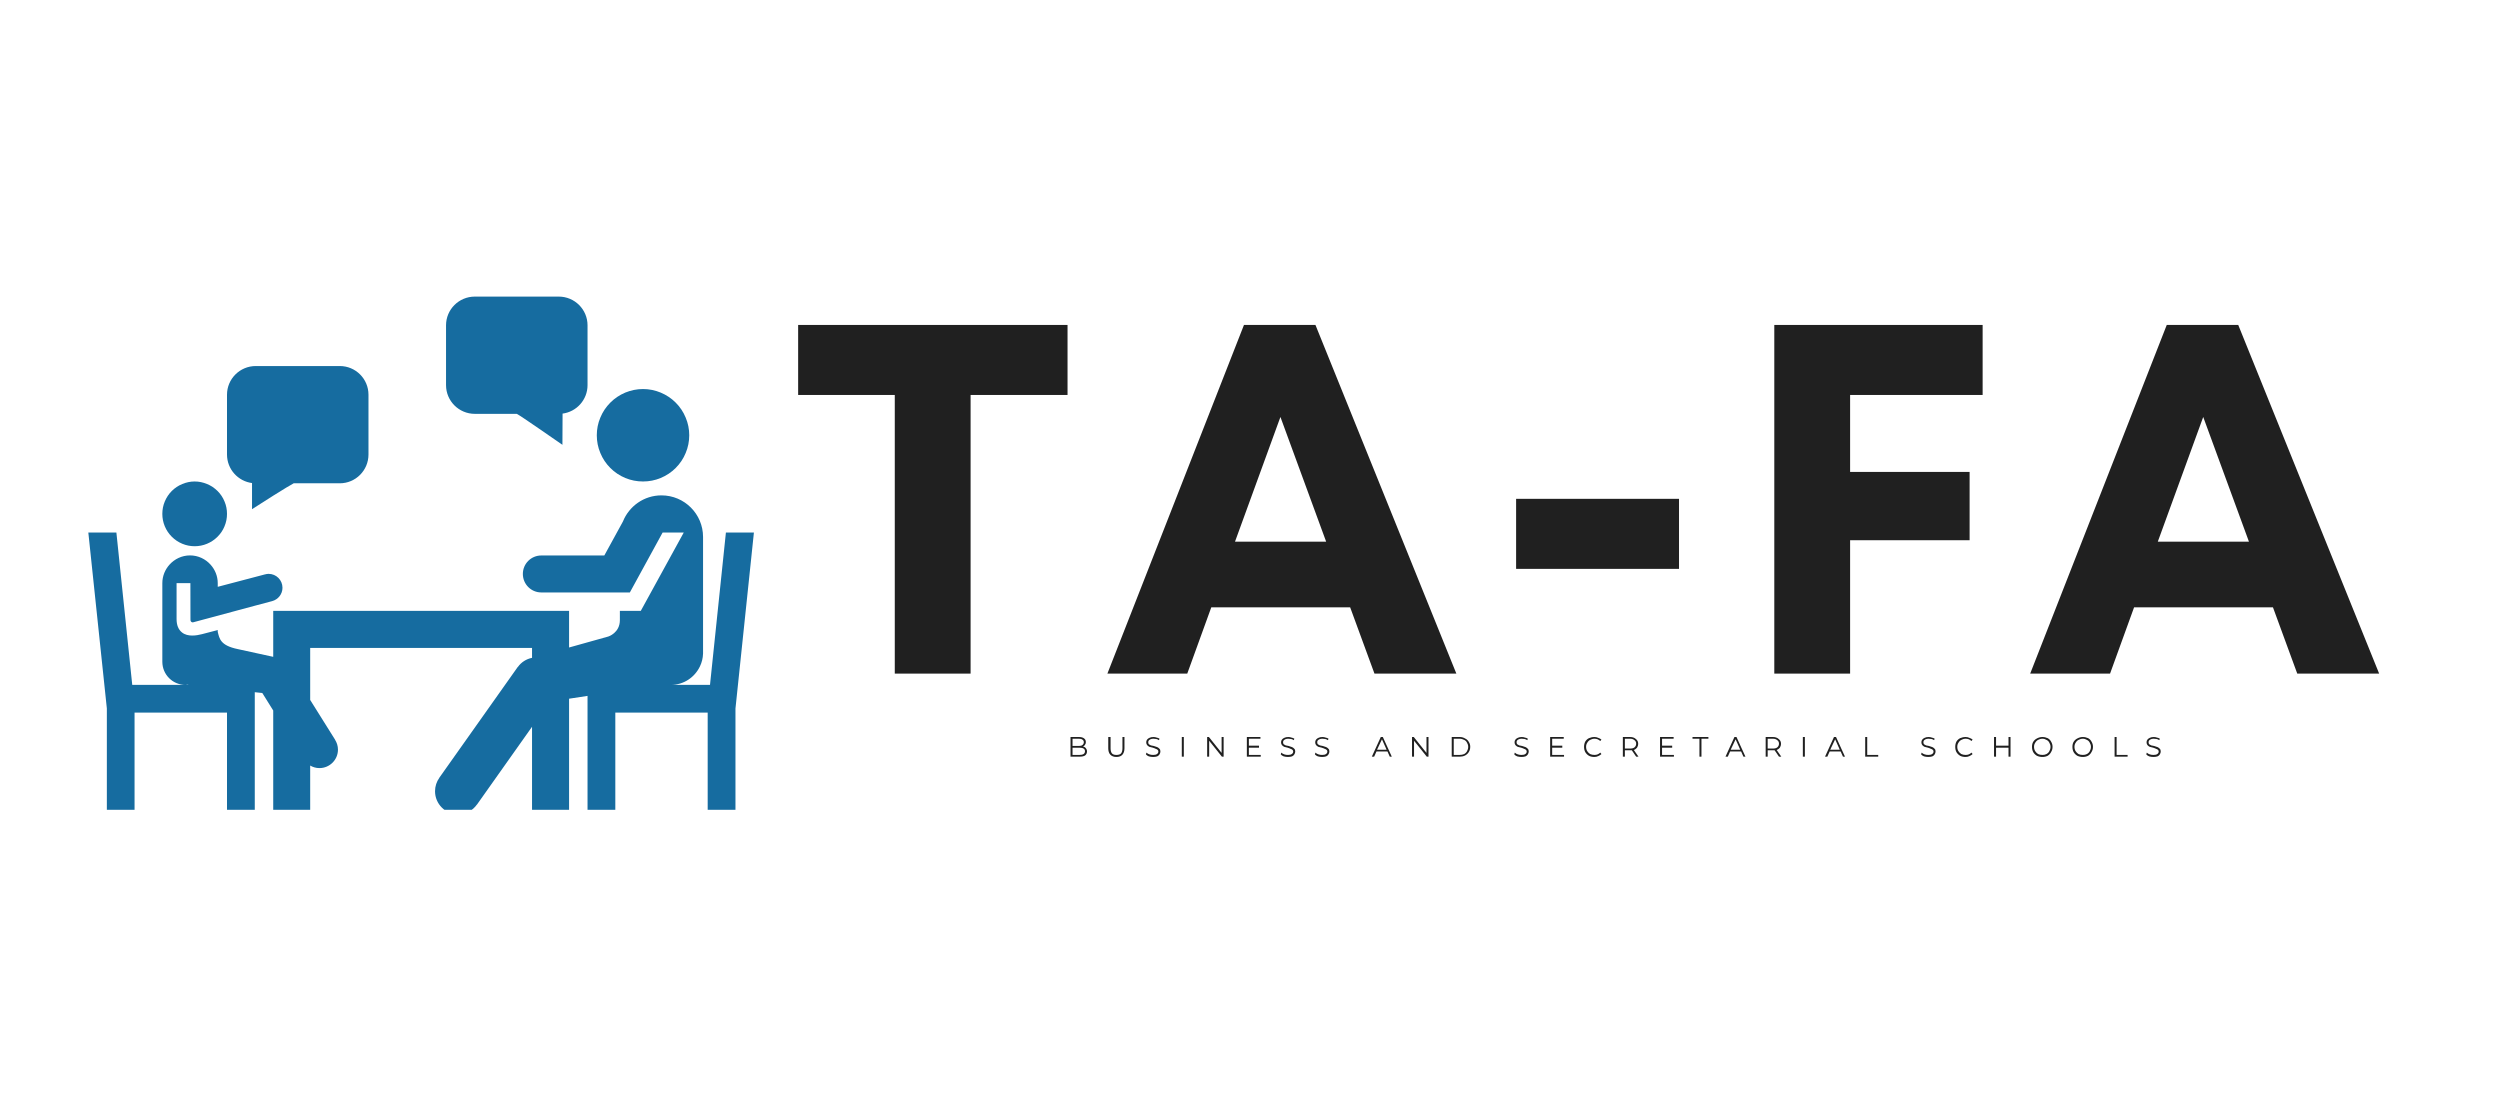 <svg xmlns="http://www.w3.org/2000/svg" xmlns:xlink="http://www.w3.org/1999/xlink" width="180" viewBox="0 0 135 60" height="80" preserveAspectRatio="xMidYMid meet"><defs><g></g><clipPath id="cfdadd2e1a"><path d="M 4.77 26 L 40.77 26 L 40.77 43.73 L 4.77 43.73 Z M 4.77 26 " clip-rule="nonzero"></path></clipPath></defs><path fill="#166ca0" d="M 13.621 26.086 L 13.609 26.086 L 13.609 27.496 C 13.934 27.277 15.641 26.203 15.859 26.098 L 18.348 26.098 C 19.203 26.098 19.898 25.402 19.898 24.543 L 19.898 21.316 C 19.898 20.457 19.203 19.766 18.348 19.766 L 13.812 19.766 C 12.957 19.766 12.258 20.457 12.258 21.316 L 12.258 24.543 C 12.258 25.34 12.855 25.992 13.621 26.086 Z M 13.621 26.086 " fill-opacity="1" fill-rule="nonzero"></path><path fill="#166ca0" d="M 25.641 22.348 L 27.906 22.348 C 28.125 22.453 30.047 23.801 30.371 24.02 L 30.379 22.336 L 30.367 22.336 C 31.133 22.242 31.727 21.59 31.727 20.797 L 31.727 17.566 C 31.727 16.711 31.031 16.016 30.172 16.016 L 25.641 16.016 C 24.781 16.016 24.086 16.711 24.086 17.566 L 24.086 20.797 C 24.086 21.652 24.781 22.348 25.641 22.348 Z M 25.641 22.348 " fill-opacity="1" fill-rule="nonzero"></path><path fill="#166ca0" d="M 37.219 23.504 C 37.219 23.836 37.156 24.156 37.027 24.461 C 36.902 24.766 36.723 25.035 36.488 25.27 C 36.254 25.504 35.984 25.684 35.676 25.812 C 35.371 25.938 35.055 26 34.723 26 C 34.391 26 34.074 25.938 33.766 25.812 C 33.461 25.684 33.191 25.504 32.957 25.27 C 32.723 25.035 32.543 24.766 32.418 24.461 C 32.289 24.156 32.227 23.836 32.227 23.504 C 32.227 23.176 32.289 22.855 32.418 22.551 C 32.543 22.246 32.723 21.977 32.957 21.742 C 33.191 21.508 33.461 21.328 33.766 21.199 C 34.074 21.074 34.391 21.008 34.723 21.008 C 35.055 21.008 35.371 21.074 35.676 21.199 C 35.984 21.328 36.254 21.508 36.488 21.742 C 36.723 21.977 36.902 22.246 37.027 22.551 C 37.156 22.855 37.219 23.176 37.219 23.504 Z M 37.219 23.504 " fill-opacity="1" fill-rule="nonzero"></path><path fill="#166ca0" d="M 12.258 27.75 C 12.258 27.98 12.215 28.203 12.125 28.418 C 12.039 28.633 11.91 28.82 11.746 28.984 C 11.582 29.148 11.395 29.273 11.18 29.363 C 10.965 29.453 10.742 29.496 10.512 29.496 C 10.281 29.496 10.059 29.453 9.844 29.363 C 9.629 29.273 9.441 29.148 9.277 28.984 C 9.113 28.82 8.988 28.633 8.898 28.418 C 8.809 28.203 8.766 27.98 8.766 27.75 C 8.766 27.516 8.809 27.293 8.898 27.082 C 8.988 26.867 9.113 26.676 9.277 26.512 C 9.441 26.352 9.629 26.223 9.844 26.137 C 10.059 26.047 10.281 26 10.512 26 C 10.742 26 10.965 26.047 11.18 26.137 C 11.395 26.223 11.582 26.352 11.746 26.512 C 11.91 26.676 12.039 26.867 12.125 27.082 C 12.215 27.293 12.258 27.516 12.258 27.75 Z M 12.258 27.75 " fill-opacity="1" fill-rule="nonzero"></path><g clip-path="url(#cfdadd2e1a)"><path fill="#166ca0" d="M 39.199 28.758 L 38.34 36.984 L 36.227 36.984 C 36.922 36.984 37.516 36.574 37.797 35.984 C 37.898 35.773 37.957 35.543 37.965 35.293 L 37.965 28.996 C 37.965 27.758 36.961 26.75 35.719 26.75 C 34.773 26.75 33.969 27.336 33.637 28.164 L 32.633 29.996 L 29.23 29.996 C 28.68 29.996 28.234 30.441 28.234 30.992 C 28.234 31.547 28.68 31.992 29.23 31.992 L 34.012 31.992 L 35.781 28.758 L 36.922 28.758 L 34.602 32.988 L 33.473 32.988 L 33.473 33.488 C 33.473 34.176 32.852 34.371 32.852 34.371 L 30.73 34.965 L 30.73 32.988 L 14.754 32.988 L 14.754 35.469 L 12.84 35.051 C 11.895 34.855 11.852 34.488 11.758 34.121 L 11.758 34.023 L 10.902 34.246 C 10.75 34.285 10.57 34.32 10.383 34.32 C 10.188 34.32 9.992 34.281 9.832 34.156 C 9.633 34 9.535 33.758 9.535 33.43 L 9.535 31.488 L 10.281 31.488 C 10.281 31.488 10.285 33.453 10.285 33.465 C 10.285 33.469 10.289 33.469 10.289 33.473 C 10.289 33.477 10.285 33.477 10.285 33.48 C 10.285 33.555 10.34 33.609 10.414 33.609 L 13.77 32.707 L 14.695 32.461 C 15.016 32.375 15.254 32.086 15.254 31.738 C 15.254 31.324 14.918 30.988 14.504 30.988 C 14.438 30.988 14.375 31 14.316 31.016 L 14.312 31.016 L 11.758 31.688 L 11.758 31.492 C 11.758 31.105 11.609 30.758 11.371 30.492 C 11.098 30.188 10.703 29.992 10.262 29.992 C 9.82 29.992 9.426 30.188 9.152 30.492 C 8.914 30.758 8.766 31.105 8.766 31.492 L 8.766 35.734 C 8.766 36.426 9.324 36.984 10.012 36.984 C 10.059 36.984 10.105 36.973 10.152 36.969 L 10.152 36.977 L 10.207 36.984 L 7.141 36.984 L 6.285 28.758 L 4.77 28.758 L 5.77 38.258 L 5.77 43.973 L 7.266 43.973 L 7.266 38.48 L 12.258 38.48 L 12.258 43.973 L 13.758 43.973 L 13.758 37.379 L 14.164 37.422 L 14.754 38.367 L 14.754 43.973 L 16.75 43.973 L 16.75 41.34 C 16.898 41.426 17.066 41.477 17.25 41.477 C 17.801 41.477 18.25 41.031 18.25 40.48 C 18.25 40.285 18.191 40.105 18.094 39.949 L 18.098 39.949 L 16.75 37.797 L 16.75 34.988 L 28.73 34.988 L 28.73 35.523 C 28.418 35.586 28.145 35.762 27.965 36.016 L 27.961 36.012 L 23.719 42.004 L 23.723 42.004 C 23.578 42.207 23.492 42.457 23.492 42.727 C 23.492 43.414 24.051 43.973 24.738 43.973 C 25.16 43.973 25.527 43.766 25.754 43.445 L 25.758 43.445 L 28.73 39.246 L 28.73 43.973 L 30.73 43.973 L 30.73 37.73 L 31.727 37.578 L 31.727 43.973 L 33.227 43.973 L 33.227 38.48 L 38.215 38.48 L 38.215 43.973 L 39.715 43.973 L 39.715 38.262 L 40.711 28.758 Z M 39.199 28.758 " fill-opacity="1" fill-rule="nonzero"></path></g><g fill="#202020" fill-opacity="1"><g transform="translate(34.725, 36.375)"><g></g></g></g><g fill="#202020" fill-opacity="1"><g transform="translate(42.506, 36.375)"><g><path d="M 15.141 -18.828 L 15.141 -15.047 L 9.906 -15.047 L 9.906 0 L 5.812 0 L 5.812 -15.047 L 0.594 -15.047 L 0.594 -18.828 Z M 15.141 -18.828 "></path></g></g></g><g fill="#202020" fill-opacity="1"><g transform="translate(59.565, 36.375)"><g><path d="M 14.656 0 L 13.344 -3.578 L 5.844 -3.578 L 4.547 0 L 0.234 0 L 7.609 -18.828 L 11.469 -18.828 L 19.078 0 Z M 9.578 -13.859 L 7.125 -7.125 L 12.047 -7.125 Z M 9.578 -13.859 "></path></g></g></g><g fill="#202020" fill-opacity="1"><g transform="translate(80.229, 36.375)"><g><path d="M 1.641 -5.656 L 1.641 -9.438 L 10.438 -9.438 L 10.438 -5.656 Z M 1.641 -5.656 "></path></g></g></g><g fill="#202020" fill-opacity="1"><g transform="translate(93.656, 36.375)"><g><path d="M 13.406 -15.047 L 6.25 -15.047 L 6.25 -10.891 L 12.703 -10.891 L 12.703 -7.203 L 6.25 -7.203 L 6.25 0 L 2.156 0 L 2.156 -18.828 L 13.406 -18.828 Z M 13.406 -15.047 "></path></g></g></g><g fill="#202020" fill-opacity="1"><g transform="translate(109.396, 36.375)"><g><path d="M 14.656 0 L 13.344 -3.578 L 5.844 -3.578 L 4.547 0 L 0.234 0 L 7.609 -18.828 L 11.469 -18.828 L 19.078 0 Z M 9.578 -13.859 L 7.125 -7.125 L 12.047 -7.125 Z M 9.578 -13.859 "></path></g></g></g><g fill="#202020" fill-opacity="1"><g transform="translate(57.636, 40.86)"><g><path d="M 0.844 -0.547 C 0.914 -0.535 0.969 -0.504 1 -0.453 C 1.039 -0.41 1.062 -0.352 1.062 -0.281 C 1.062 -0.188 1.023 -0.113 0.953 -0.062 C 0.891 -0.02 0.789 0 0.656 0 L 0.172 0 L 0.172 -1.062 L 0.625 -1.062 C 0.75 -1.062 0.844 -1.035 0.906 -0.984 C 0.969 -0.941 1 -0.875 1 -0.781 C 1 -0.727 0.984 -0.68 0.953 -0.641 C 0.93 -0.598 0.895 -0.566 0.844 -0.547 Z M 0.281 -0.969 L 0.281 -0.578 L 0.625 -0.578 C 0.707 -0.578 0.77 -0.594 0.812 -0.625 C 0.863 -0.664 0.891 -0.719 0.891 -0.781 C 0.891 -0.844 0.863 -0.891 0.812 -0.922 C 0.77 -0.953 0.707 -0.969 0.625 -0.969 Z M 0.656 -0.094 C 0.75 -0.094 0.82 -0.109 0.875 -0.141 C 0.926 -0.172 0.953 -0.223 0.953 -0.297 C 0.953 -0.422 0.852 -0.484 0.656 -0.484 L 0.281 -0.484 L 0.281 -0.094 Z M 0.656 -0.094 "></path></g></g></g><g fill="#202020" fill-opacity="1"><g transform="translate(59.69, 40.86)"><g><path d="M 0.594 0.016 C 0.457 0.016 0.348 -0.023 0.266 -0.109 C 0.191 -0.191 0.156 -0.305 0.156 -0.453 L 0.156 -1.062 L 0.281 -1.062 L 0.281 -0.453 C 0.281 -0.328 0.305 -0.234 0.359 -0.172 C 0.41 -0.117 0.488 -0.094 0.594 -0.094 C 0.707 -0.094 0.789 -0.117 0.844 -0.172 C 0.895 -0.234 0.922 -0.328 0.922 -0.453 L 0.922 -1.062 L 1.031 -1.062 L 1.031 -0.453 C 1.031 -0.305 0.992 -0.191 0.922 -0.109 C 0.848 -0.023 0.738 0.016 0.594 0.016 Z M 0.594 0.016 "></path></g></g></g><g fill="#202020" fill-opacity="1"><g transform="translate(61.802, 40.86)"><g><path d="M 0.469 0.016 C 0.383 0.016 0.305 0.004 0.234 -0.016 C 0.16 -0.047 0.109 -0.082 0.078 -0.125 L 0.109 -0.219 C 0.148 -0.176 0.203 -0.145 0.266 -0.125 C 0.328 -0.102 0.395 -0.094 0.469 -0.094 C 0.562 -0.094 0.629 -0.109 0.672 -0.141 C 0.723 -0.172 0.75 -0.219 0.75 -0.281 C 0.75 -0.32 0.734 -0.352 0.703 -0.375 C 0.68 -0.395 0.648 -0.41 0.609 -0.422 C 0.578 -0.441 0.523 -0.461 0.453 -0.484 C 0.379 -0.504 0.316 -0.52 0.266 -0.531 C 0.223 -0.551 0.18 -0.582 0.141 -0.625 C 0.109 -0.664 0.094 -0.719 0.094 -0.781 C 0.094 -0.832 0.109 -0.879 0.141 -0.922 C 0.172 -0.961 0.211 -0.992 0.266 -1.016 C 0.328 -1.047 0.398 -1.062 0.484 -1.062 C 0.547 -1.062 0.602 -1.051 0.656 -1.031 C 0.719 -1.02 0.77 -1 0.812 -0.969 L 0.781 -0.891 C 0.738 -0.922 0.691 -0.941 0.641 -0.953 C 0.586 -0.961 0.535 -0.969 0.484 -0.969 C 0.391 -0.969 0.316 -0.945 0.266 -0.906 C 0.223 -0.875 0.203 -0.832 0.203 -0.781 C 0.203 -0.738 0.211 -0.703 0.234 -0.672 C 0.266 -0.648 0.301 -0.629 0.344 -0.609 C 0.383 -0.598 0.438 -0.586 0.5 -0.578 C 0.57 -0.555 0.633 -0.535 0.688 -0.516 C 0.738 -0.492 0.781 -0.461 0.812 -0.422 C 0.844 -0.391 0.859 -0.344 0.859 -0.281 C 0.859 -0.227 0.844 -0.176 0.812 -0.125 C 0.789 -0.082 0.75 -0.047 0.688 -0.016 C 0.625 0.004 0.551 0.016 0.469 0.016 Z M 0.469 0.016 "></path></g></g></g><g fill="#202020" fill-opacity="1"><g transform="translate(63.645, 40.86)"><g><path d="M 0.172 -1.062 L 0.281 -1.062 L 0.281 0 L 0.172 0 Z M 0.172 -1.062 "></path></g></g></g><g fill="#202020" fill-opacity="1"><g transform="translate(65.014, 40.86)"><g><path d="M 1.062 -1.062 L 1.062 0 L 0.969 0 L 0.281 -0.859 L 0.281 0 L 0.172 0 L 0.172 -1.062 L 0.266 -1.062 L 0.953 -0.203 L 0.953 -1.062 Z M 1.062 -1.062 "></path></g></g></g><g fill="#202020" fill-opacity="1"><g transform="translate(67.158, 40.86)"><g><path d="M 0.922 -0.094 L 0.922 0 L 0.172 0 L 0.172 -1.062 L 0.906 -1.062 L 0.906 -0.969 L 0.281 -0.969 L 0.281 -0.594 L 0.828 -0.594 L 0.828 -0.484 L 0.281 -0.484 L 0.281 -0.094 Z M 0.922 -0.094 "></path></g></g></g><g fill="#202020" fill-opacity="1"><g transform="translate(69.083, 40.86)"><g><path d="M 0.469 0.016 C 0.383 0.016 0.305 0.004 0.234 -0.016 C 0.16 -0.047 0.109 -0.082 0.078 -0.125 L 0.109 -0.219 C 0.148 -0.176 0.203 -0.145 0.266 -0.125 C 0.328 -0.102 0.395 -0.094 0.469 -0.094 C 0.562 -0.094 0.629 -0.109 0.672 -0.141 C 0.723 -0.172 0.75 -0.219 0.75 -0.281 C 0.75 -0.32 0.734 -0.352 0.703 -0.375 C 0.68 -0.395 0.648 -0.41 0.609 -0.422 C 0.578 -0.441 0.523 -0.461 0.453 -0.484 C 0.379 -0.504 0.316 -0.52 0.266 -0.531 C 0.223 -0.551 0.18 -0.582 0.141 -0.625 C 0.109 -0.664 0.094 -0.719 0.094 -0.781 C 0.094 -0.832 0.109 -0.879 0.141 -0.922 C 0.172 -0.961 0.211 -0.992 0.266 -1.016 C 0.328 -1.047 0.398 -1.062 0.484 -1.062 C 0.547 -1.062 0.602 -1.051 0.656 -1.031 C 0.719 -1.02 0.77 -1 0.812 -0.969 L 0.781 -0.891 C 0.738 -0.922 0.691 -0.941 0.641 -0.953 C 0.586 -0.961 0.535 -0.969 0.484 -0.969 C 0.391 -0.969 0.316 -0.945 0.266 -0.906 C 0.223 -0.875 0.203 -0.832 0.203 -0.781 C 0.203 -0.738 0.211 -0.703 0.234 -0.672 C 0.266 -0.648 0.301 -0.629 0.344 -0.609 C 0.383 -0.598 0.438 -0.586 0.5 -0.578 C 0.57 -0.555 0.633 -0.535 0.688 -0.516 C 0.738 -0.492 0.781 -0.461 0.812 -0.422 C 0.844 -0.391 0.859 -0.344 0.859 -0.281 C 0.859 -0.227 0.844 -0.176 0.812 -0.125 C 0.789 -0.082 0.75 -0.047 0.688 -0.016 C 0.625 0.004 0.551 0.016 0.469 0.016 Z M 0.469 0.016 "></path></g></g></g><g fill="#202020" fill-opacity="1"><g transform="translate(70.927, 40.86)"><g><path d="M 0.469 0.016 C 0.383 0.016 0.305 0.004 0.234 -0.016 C 0.16 -0.047 0.109 -0.082 0.078 -0.125 L 0.109 -0.219 C 0.148 -0.176 0.203 -0.145 0.266 -0.125 C 0.328 -0.102 0.395 -0.094 0.469 -0.094 C 0.562 -0.094 0.629 -0.109 0.672 -0.141 C 0.723 -0.172 0.75 -0.219 0.75 -0.281 C 0.75 -0.32 0.734 -0.352 0.703 -0.375 C 0.68 -0.395 0.648 -0.41 0.609 -0.422 C 0.578 -0.441 0.523 -0.461 0.453 -0.484 C 0.379 -0.504 0.316 -0.52 0.266 -0.531 C 0.223 -0.551 0.18 -0.582 0.141 -0.625 C 0.109 -0.664 0.094 -0.719 0.094 -0.781 C 0.094 -0.832 0.109 -0.879 0.141 -0.922 C 0.172 -0.961 0.211 -0.992 0.266 -1.016 C 0.328 -1.047 0.398 -1.062 0.484 -1.062 C 0.547 -1.062 0.602 -1.051 0.656 -1.031 C 0.719 -1.02 0.77 -1 0.812 -0.969 L 0.781 -0.891 C 0.738 -0.922 0.691 -0.941 0.641 -0.953 C 0.586 -0.961 0.535 -0.969 0.484 -0.969 C 0.391 -0.969 0.316 -0.945 0.266 -0.906 C 0.223 -0.875 0.203 -0.832 0.203 -0.781 C 0.203 -0.738 0.211 -0.703 0.234 -0.672 C 0.266 -0.648 0.301 -0.629 0.344 -0.609 C 0.383 -0.598 0.438 -0.586 0.5 -0.578 C 0.57 -0.555 0.633 -0.535 0.688 -0.516 C 0.738 -0.492 0.781 -0.461 0.812 -0.422 C 0.844 -0.391 0.859 -0.344 0.859 -0.281 C 0.859 -0.227 0.844 -0.176 0.812 -0.125 C 0.789 -0.082 0.75 -0.047 0.688 -0.016 C 0.625 0.004 0.551 0.016 0.469 0.016 Z M 0.469 0.016 "></path></g></g></g><g fill="#202020" fill-opacity="1"><g transform="translate(72.77, 40.86)"><g></g></g></g><g fill="#202020" fill-opacity="1"><g transform="translate(74.079, 40.86)"><g><path d="M 0.844 -0.281 L 0.25 -0.281 L 0.125 0 L 0 0 L 0.484 -1.062 L 0.594 -1.062 L 1.078 0 L 0.969 0 Z M 0.797 -0.375 L 0.547 -0.938 L 0.281 -0.375 Z M 0.797 -0.375 "></path></g></g></g><g fill="#202020" fill-opacity="1"><g transform="translate(76.077, 40.86)"><g><path d="M 1.062 -1.062 L 1.062 0 L 0.969 0 L 0.281 -0.859 L 0.281 0 L 0.172 0 L 0.172 -1.062 L 0.266 -1.062 L 0.953 -0.203 L 0.953 -1.062 Z M 1.062 -1.062 "></path></g></g></g><g fill="#202020" fill-opacity="1"><g transform="translate(78.221, 40.86)"><g><path d="M 0.172 -1.062 L 0.609 -1.062 C 0.711 -1.062 0.805 -1.035 0.891 -0.984 C 0.984 -0.941 1.051 -0.879 1.094 -0.797 C 1.145 -0.723 1.172 -0.633 1.172 -0.531 C 1.172 -0.426 1.145 -0.332 1.094 -0.25 C 1.051 -0.176 0.984 -0.113 0.891 -0.062 C 0.805 -0.02 0.711 0 0.609 0 L 0.172 0 Z M 0.594 -0.094 C 0.688 -0.094 0.77 -0.109 0.844 -0.141 C 0.914 -0.18 0.969 -0.234 1 -0.297 C 1.039 -0.367 1.062 -0.445 1.062 -0.531 C 1.062 -0.613 1.039 -0.688 1 -0.75 C 0.969 -0.82 0.914 -0.875 0.844 -0.906 C 0.77 -0.945 0.688 -0.969 0.594 -0.969 L 0.281 -0.969 L 0.281 -0.094 Z M 0.594 -0.094 "></path></g></g></g><g fill="#202020" fill-opacity="1"><g transform="translate(80.384, 40.86)"><g></g></g></g><g fill="#202020" fill-opacity="1"><g transform="translate(81.692, 40.86)"><g><path d="M 0.469 0.016 C 0.383 0.016 0.305 0.004 0.234 -0.016 C 0.16 -0.047 0.109 -0.082 0.078 -0.125 L 0.109 -0.219 C 0.148 -0.176 0.203 -0.145 0.266 -0.125 C 0.328 -0.102 0.395 -0.094 0.469 -0.094 C 0.562 -0.094 0.629 -0.109 0.672 -0.141 C 0.723 -0.172 0.75 -0.219 0.75 -0.281 C 0.75 -0.32 0.734 -0.352 0.703 -0.375 C 0.68 -0.395 0.648 -0.41 0.609 -0.422 C 0.578 -0.441 0.523 -0.461 0.453 -0.484 C 0.379 -0.504 0.316 -0.52 0.266 -0.531 C 0.223 -0.551 0.18 -0.582 0.141 -0.625 C 0.109 -0.664 0.094 -0.719 0.094 -0.781 C 0.094 -0.832 0.109 -0.879 0.141 -0.922 C 0.172 -0.961 0.211 -0.992 0.266 -1.016 C 0.328 -1.047 0.398 -1.062 0.484 -1.062 C 0.547 -1.062 0.602 -1.051 0.656 -1.031 C 0.719 -1.02 0.77 -1 0.812 -0.969 L 0.781 -0.891 C 0.738 -0.922 0.691 -0.941 0.641 -0.953 C 0.586 -0.961 0.535 -0.969 0.484 -0.969 C 0.391 -0.969 0.316 -0.945 0.266 -0.906 C 0.223 -0.875 0.203 -0.832 0.203 -0.781 C 0.203 -0.738 0.211 -0.703 0.234 -0.672 C 0.266 -0.648 0.301 -0.629 0.344 -0.609 C 0.383 -0.598 0.438 -0.586 0.5 -0.578 C 0.57 -0.555 0.633 -0.535 0.688 -0.516 C 0.738 -0.492 0.781 -0.461 0.812 -0.422 C 0.844 -0.391 0.859 -0.344 0.859 -0.281 C 0.859 -0.227 0.844 -0.176 0.812 -0.125 C 0.789 -0.082 0.75 -0.047 0.688 -0.016 C 0.625 0.004 0.551 0.016 0.469 0.016 Z M 0.469 0.016 "></path></g></g></g><g fill="#202020" fill-opacity="1"><g transform="translate(83.536, 40.86)"><g><path d="M 0.922 -0.094 L 0.922 0 L 0.172 0 L 0.172 -1.062 L 0.906 -1.062 L 0.906 -0.969 L 0.281 -0.969 L 0.281 -0.594 L 0.828 -0.594 L 0.828 -0.484 L 0.281 -0.484 L 0.281 -0.094 Z M 0.922 -0.094 "></path></g></g></g><g fill="#202020" fill-opacity="1"><g transform="translate(85.461, 40.86)"><g><path d="M 0.641 0.016 C 0.523 0.016 0.426 -0.004 0.344 -0.047 C 0.258 -0.098 0.191 -0.164 0.141 -0.25 C 0.098 -0.332 0.078 -0.426 0.078 -0.531 C 0.078 -0.633 0.098 -0.727 0.141 -0.812 C 0.191 -0.895 0.258 -0.957 0.344 -1 C 0.438 -1.039 0.535 -1.062 0.641 -1.062 C 0.711 -1.062 0.781 -1.047 0.844 -1.016 C 0.914 -0.992 0.973 -0.961 1.016 -0.922 L 0.953 -0.844 C 0.867 -0.926 0.766 -0.969 0.641 -0.969 C 0.555 -0.969 0.477 -0.945 0.406 -0.906 C 0.344 -0.875 0.289 -0.82 0.25 -0.75 C 0.207 -0.688 0.188 -0.613 0.188 -0.531 C 0.188 -0.445 0.207 -0.367 0.25 -0.297 C 0.289 -0.234 0.344 -0.18 0.406 -0.141 C 0.477 -0.109 0.555 -0.094 0.641 -0.094 C 0.766 -0.094 0.867 -0.133 0.953 -0.219 L 1.016 -0.141 C 0.973 -0.098 0.914 -0.062 0.844 -0.031 C 0.781 0 0.711 0.016 0.641 0.016 Z M 0.641 0.016 "></path></g></g></g><g fill="#202020" fill-opacity="1"><g transform="translate(87.462, 40.86)"><g><path d="M 0.891 0 L 0.656 -0.344 C 0.625 -0.344 0.594 -0.344 0.562 -0.344 L 0.281 -0.344 L 0.281 0 L 0.172 0 L 0.172 -1.062 L 0.562 -1.062 C 0.695 -1.062 0.801 -1.023 0.875 -0.953 C 0.957 -0.891 1 -0.805 1 -0.703 C 1 -0.617 0.977 -0.547 0.938 -0.484 C 0.895 -0.43 0.836 -0.391 0.766 -0.359 L 1.016 0 Z M 0.562 -0.438 C 0.664 -0.438 0.742 -0.457 0.797 -0.5 C 0.859 -0.551 0.891 -0.617 0.891 -0.703 C 0.891 -0.785 0.859 -0.848 0.797 -0.891 C 0.742 -0.941 0.664 -0.969 0.562 -0.969 L 0.281 -0.969 L 0.281 -0.438 Z M 0.562 -0.438 "></path></g></g></g><g fill="#202020" fill-opacity="1"><g transform="translate(89.47, 40.86)"><g><path d="M 0.922 -0.094 L 0.922 0 L 0.172 0 L 0.172 -1.062 L 0.906 -1.062 L 0.906 -0.969 L 0.281 -0.969 L 0.281 -0.594 L 0.828 -0.594 L 0.828 -0.484 L 0.281 -0.484 L 0.281 -0.094 Z M 0.922 -0.094 "></path></g></g></g><g fill="#202020" fill-opacity="1"><g transform="translate(91.395, 40.86)"><g><path d="M 0.375 -0.969 L 0 -0.969 L 0 -1.062 L 0.859 -1.062 L 0.859 -0.969 L 0.484 -0.969 L 0.484 0 L 0.375 0 Z M 0.375 -0.969 "></path></g></g></g><g fill="#202020" fill-opacity="1"><g transform="translate(93.176, 40.86)"><g><path d="M 0.844 -0.281 L 0.25 -0.281 L 0.125 0 L 0 0 L 0.484 -1.062 L 0.594 -1.062 L 1.078 0 L 0.969 0 Z M 0.797 -0.375 L 0.547 -0.938 L 0.281 -0.375 Z M 0.797 -0.375 "></path></g></g></g><g fill="#202020" fill-opacity="1"><g transform="translate(95.174, 40.86)"><g><path d="M 0.891 0 L 0.656 -0.344 C 0.625 -0.344 0.594 -0.344 0.562 -0.344 L 0.281 -0.344 L 0.281 0 L 0.172 0 L 0.172 -1.062 L 0.562 -1.062 C 0.695 -1.062 0.801 -1.023 0.875 -0.953 C 0.957 -0.891 1 -0.805 1 -0.703 C 1 -0.617 0.977 -0.547 0.938 -0.484 C 0.895 -0.43 0.836 -0.391 0.766 -0.359 L 1.016 0 Z M 0.562 -0.438 C 0.664 -0.438 0.742 -0.457 0.797 -0.5 C 0.859 -0.551 0.891 -0.617 0.891 -0.703 C 0.891 -0.785 0.859 -0.848 0.797 -0.891 C 0.742 -0.941 0.664 -0.969 0.562 -0.969 L 0.281 -0.969 L 0.281 -0.438 Z M 0.562 -0.438 "></path></g></g></g><g fill="#202020" fill-opacity="1"><g transform="translate(97.182, 40.86)"><g><path d="M 0.172 -1.062 L 0.281 -1.062 L 0.281 0 L 0.172 0 Z M 0.172 -1.062 "></path></g></g></g><g fill="#202020" fill-opacity="1"><g transform="translate(98.551, 40.86)"><g><path d="M 0.844 -0.281 L 0.25 -0.281 L 0.125 0 L 0 0 L 0.484 -1.062 L 0.594 -1.062 L 1.078 0 L 0.969 0 Z M 0.797 -0.375 L 0.547 -0.938 L 0.281 -0.375 Z M 0.797 -0.375 "></path></g></g></g><g fill="#202020" fill-opacity="1"><g transform="translate(100.549, 40.86)"><g><path d="M 0.172 -1.062 L 0.281 -1.062 L 0.281 -0.094 L 0.875 -0.094 L 0.875 0 L 0.172 0 Z M 0.172 -1.062 "></path></g></g></g><g fill="#202020" fill-opacity="1"><g transform="translate(102.353, 40.86)"><g></g></g></g><g fill="#202020" fill-opacity="1"><g transform="translate(103.661, 40.86)"><g><path d="M 0.469 0.016 C 0.383 0.016 0.305 0.004 0.234 -0.016 C 0.16 -0.047 0.109 -0.082 0.078 -0.125 L 0.109 -0.219 C 0.148 -0.176 0.203 -0.145 0.266 -0.125 C 0.328 -0.102 0.395 -0.094 0.469 -0.094 C 0.562 -0.094 0.629 -0.109 0.672 -0.141 C 0.723 -0.172 0.75 -0.219 0.75 -0.281 C 0.75 -0.32 0.734 -0.352 0.703 -0.375 C 0.68 -0.395 0.648 -0.41 0.609 -0.422 C 0.578 -0.441 0.523 -0.461 0.453 -0.484 C 0.379 -0.504 0.316 -0.52 0.266 -0.531 C 0.223 -0.551 0.18 -0.582 0.141 -0.625 C 0.109 -0.664 0.094 -0.719 0.094 -0.781 C 0.094 -0.832 0.109 -0.879 0.141 -0.922 C 0.172 -0.961 0.211 -0.992 0.266 -1.016 C 0.328 -1.047 0.398 -1.062 0.484 -1.062 C 0.547 -1.062 0.602 -1.051 0.656 -1.031 C 0.719 -1.02 0.77 -1 0.812 -0.969 L 0.781 -0.891 C 0.738 -0.922 0.691 -0.941 0.641 -0.953 C 0.586 -0.961 0.535 -0.969 0.484 -0.969 C 0.391 -0.969 0.316 -0.945 0.266 -0.906 C 0.223 -0.875 0.203 -0.832 0.203 -0.781 C 0.203 -0.738 0.211 -0.703 0.234 -0.672 C 0.266 -0.648 0.301 -0.629 0.344 -0.609 C 0.383 -0.598 0.438 -0.586 0.5 -0.578 C 0.57 -0.555 0.633 -0.535 0.688 -0.516 C 0.738 -0.492 0.781 -0.461 0.812 -0.422 C 0.844 -0.391 0.859 -0.344 0.859 -0.281 C 0.859 -0.227 0.844 -0.176 0.812 -0.125 C 0.789 -0.082 0.75 -0.047 0.688 -0.016 C 0.625 0.004 0.551 0.016 0.469 0.016 Z M 0.469 0.016 "></path></g></g></g><g fill="#202020" fill-opacity="1"><g transform="translate(105.505, 40.86)"><g><path d="M 0.641 0.016 C 0.523 0.016 0.426 -0.004 0.344 -0.047 C 0.258 -0.098 0.191 -0.164 0.141 -0.25 C 0.098 -0.332 0.078 -0.426 0.078 -0.531 C 0.078 -0.633 0.098 -0.727 0.141 -0.812 C 0.191 -0.895 0.258 -0.957 0.344 -1 C 0.438 -1.039 0.535 -1.062 0.641 -1.062 C 0.711 -1.062 0.781 -1.047 0.844 -1.016 C 0.914 -0.992 0.973 -0.961 1.016 -0.922 L 0.953 -0.844 C 0.867 -0.926 0.766 -0.969 0.641 -0.969 C 0.555 -0.969 0.477 -0.945 0.406 -0.906 C 0.344 -0.875 0.289 -0.82 0.25 -0.75 C 0.207 -0.688 0.188 -0.613 0.188 -0.531 C 0.188 -0.445 0.207 -0.367 0.25 -0.297 C 0.289 -0.234 0.344 -0.18 0.406 -0.141 C 0.477 -0.109 0.555 -0.094 0.641 -0.094 C 0.766 -0.094 0.867 -0.133 0.953 -0.219 L 1.016 -0.141 C 0.973 -0.098 0.914 -0.062 0.844 -0.031 C 0.781 0 0.711 0.016 0.641 0.016 Z M 0.641 0.016 "></path></g></g></g><g fill="#202020" fill-opacity="1"><g transform="translate(107.506, 40.86)"><g><path d="M 1.062 -1.062 L 1.062 0 L 0.953 0 L 0.953 -0.484 L 0.281 -0.484 L 0.281 0 L 0.172 0 L 0.172 -1.062 L 0.281 -1.062 L 0.281 -0.594 L 0.953 -0.594 L 0.953 -1.062 Z M 1.062 -1.062 "></path></g></g></g><g fill="#202020" fill-opacity="1"><g transform="translate(109.65, 40.86)"><g><path d="M 0.641 0.016 C 0.535 0.016 0.438 -0.004 0.344 -0.047 C 0.258 -0.098 0.191 -0.164 0.141 -0.25 C 0.098 -0.332 0.078 -0.426 0.078 -0.531 C 0.078 -0.633 0.098 -0.723 0.141 -0.797 C 0.191 -0.879 0.258 -0.941 0.344 -0.984 C 0.438 -1.035 0.535 -1.062 0.641 -1.062 C 0.742 -1.062 0.836 -1.039 0.922 -1 C 1.004 -0.957 1.066 -0.895 1.109 -0.812 C 1.16 -0.727 1.188 -0.633 1.188 -0.531 C 1.188 -0.426 1.16 -0.332 1.109 -0.25 C 1.066 -0.164 1.004 -0.098 0.922 -0.047 C 0.836 -0.004 0.742 0.016 0.641 0.016 Z M 0.641 -0.094 C 0.723 -0.094 0.797 -0.109 0.859 -0.141 C 0.93 -0.18 0.984 -0.234 1.016 -0.297 C 1.055 -0.367 1.078 -0.445 1.078 -0.531 C 1.078 -0.613 1.055 -0.688 1.016 -0.75 C 0.984 -0.82 0.93 -0.875 0.859 -0.906 C 0.797 -0.945 0.723 -0.969 0.641 -0.969 C 0.555 -0.969 0.477 -0.945 0.406 -0.906 C 0.344 -0.875 0.289 -0.82 0.25 -0.75 C 0.207 -0.688 0.188 -0.613 0.188 -0.531 C 0.188 -0.445 0.207 -0.367 0.25 -0.297 C 0.289 -0.234 0.344 -0.18 0.406 -0.141 C 0.477 -0.109 0.555 -0.094 0.641 -0.094 Z M 0.641 -0.094 "></path></g></g></g><g fill="#202020" fill-opacity="1"><g transform="translate(111.833, 40.86)"><g><path d="M 0.641 0.016 C 0.535 0.016 0.438 -0.004 0.344 -0.047 C 0.258 -0.098 0.191 -0.164 0.141 -0.25 C 0.098 -0.332 0.078 -0.426 0.078 -0.531 C 0.078 -0.633 0.098 -0.723 0.141 -0.797 C 0.191 -0.879 0.258 -0.941 0.344 -0.984 C 0.438 -1.035 0.535 -1.062 0.641 -1.062 C 0.742 -1.062 0.836 -1.039 0.922 -1 C 1.004 -0.957 1.066 -0.895 1.109 -0.812 C 1.16 -0.727 1.188 -0.633 1.188 -0.531 C 1.188 -0.426 1.16 -0.332 1.109 -0.25 C 1.066 -0.164 1.004 -0.098 0.922 -0.047 C 0.836 -0.004 0.742 0.016 0.641 0.016 Z M 0.641 -0.094 C 0.723 -0.094 0.797 -0.109 0.859 -0.141 C 0.93 -0.18 0.984 -0.234 1.016 -0.297 C 1.055 -0.367 1.078 -0.445 1.078 -0.531 C 1.078 -0.613 1.055 -0.688 1.016 -0.75 C 0.984 -0.82 0.93 -0.875 0.859 -0.906 C 0.797 -0.945 0.723 -0.969 0.641 -0.969 C 0.555 -0.969 0.477 -0.945 0.406 -0.906 C 0.344 -0.875 0.289 -0.82 0.25 -0.75 C 0.207 -0.688 0.188 -0.613 0.188 -0.531 C 0.188 -0.445 0.207 -0.367 0.25 -0.297 C 0.289 -0.234 0.344 -0.18 0.406 -0.141 C 0.477 -0.109 0.555 -0.094 0.641 -0.094 Z M 0.641 -0.094 "></path></g></g></g><g fill="#202020" fill-opacity="1"><g transform="translate(114.016, 40.86)"><g><path d="M 0.172 -1.062 L 0.281 -1.062 L 0.281 -0.094 L 0.875 -0.094 L 0.875 0 L 0.172 0 Z M 0.172 -1.062 "></path></g></g></g><g fill="#202020" fill-opacity="1"><g transform="translate(115.82, 40.86)"><g><path d="M 0.469 0.016 C 0.383 0.016 0.305 0.004 0.234 -0.016 C 0.16 -0.047 0.109 -0.082 0.078 -0.125 L 0.109 -0.219 C 0.148 -0.176 0.203 -0.145 0.266 -0.125 C 0.328 -0.102 0.395 -0.094 0.469 -0.094 C 0.562 -0.094 0.629 -0.109 0.672 -0.141 C 0.723 -0.172 0.75 -0.219 0.75 -0.281 C 0.75 -0.32 0.734 -0.352 0.703 -0.375 C 0.68 -0.395 0.648 -0.41 0.609 -0.422 C 0.578 -0.441 0.523 -0.461 0.453 -0.484 C 0.379 -0.504 0.316 -0.52 0.266 -0.531 C 0.223 -0.551 0.18 -0.582 0.141 -0.625 C 0.109 -0.664 0.094 -0.719 0.094 -0.781 C 0.094 -0.832 0.109 -0.879 0.141 -0.922 C 0.172 -0.961 0.211 -0.992 0.266 -1.016 C 0.328 -1.047 0.398 -1.062 0.484 -1.062 C 0.547 -1.062 0.602 -1.051 0.656 -1.031 C 0.719 -1.02 0.77 -1 0.812 -0.969 L 0.781 -0.891 C 0.738 -0.922 0.691 -0.941 0.641 -0.953 C 0.586 -0.961 0.535 -0.969 0.484 -0.969 C 0.391 -0.969 0.316 -0.945 0.266 -0.906 C 0.223 -0.875 0.203 -0.832 0.203 -0.781 C 0.203 -0.738 0.211 -0.703 0.234 -0.672 C 0.266 -0.648 0.301 -0.629 0.344 -0.609 C 0.383 -0.598 0.438 -0.586 0.5 -0.578 C 0.57 -0.555 0.633 -0.535 0.688 -0.516 C 0.738 -0.492 0.781 -0.461 0.812 -0.422 C 0.844 -0.391 0.859 -0.344 0.859 -0.281 C 0.859 -0.227 0.844 -0.176 0.812 -0.125 C 0.789 -0.082 0.75 -0.047 0.688 -0.016 C 0.625 0.004 0.551 0.016 0.469 0.016 Z M 0.469 0.016 "></path></g></g></g></svg>